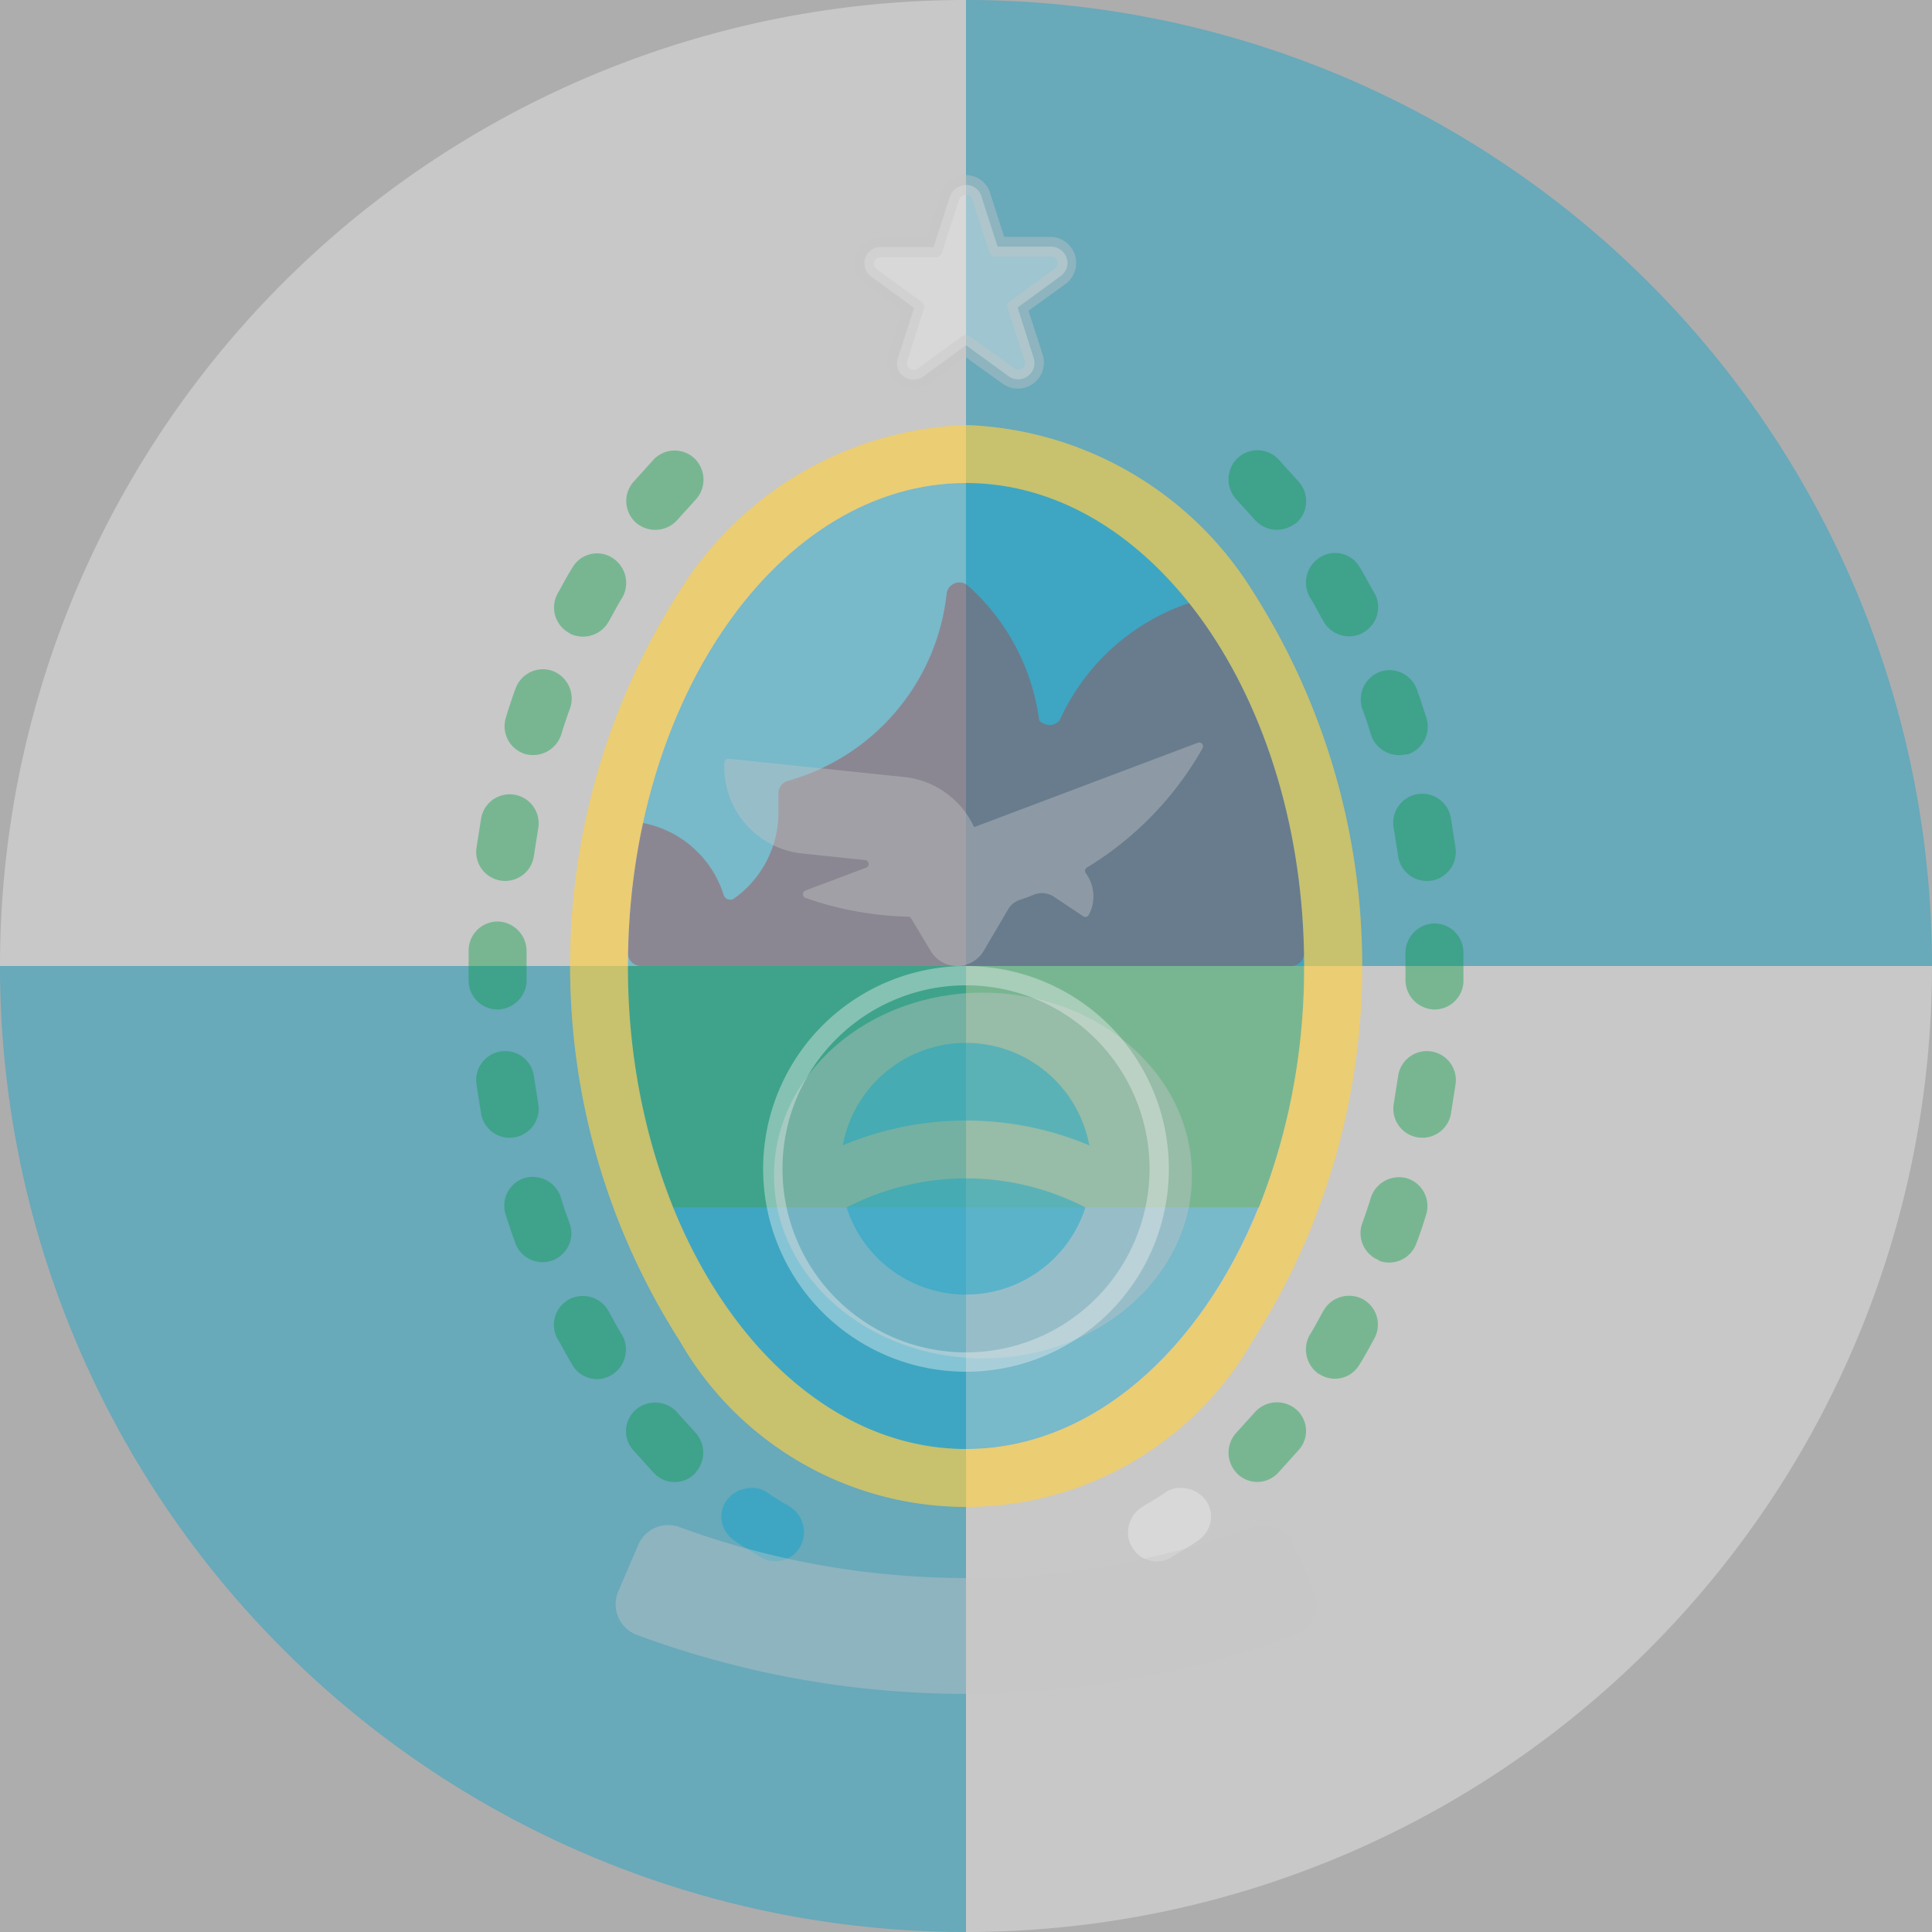 <svg fill-opacity="0.4" id="RJ" xmlns="http://www.w3.org/2000/svg" xmlns:xlink="http://www.w3.org/1999/xlink" width="36.98" height="36.98" viewBox="0 0 36.98 36.98">
  <rect x="0" y="0" width="36.98" height="36.98" fill="#333333" stroke="none"/>
  <defs>
    <clipPath id="clip-path">
      <path id="Caminho_1664" data-name="Caminho 1664" d="M71.472,50C67.9,50,65,54.14,65,59.245H77.943C77.943,54.14,75.046,50,71.472,50Z" transform="translate(-65 -50)" fill="none"/>
    </clipPath>
  </defs>
  <path id="Caminho_1655" data-name="Caminho 1655" d="M0,100a18.49,18.49,0,0,0,18.49,18.49V100Z" transform="translate(0 -81.51)" fill="#01a2ce"/>
  <path id="Caminho_1656" data-name="Caminho 1656" d="M18.49,0A18.49,18.49,0,0,0,0,18.49H18.49Z" transform="translate(0)" fill="#f0f0f0"/>
  <path id="Caminho_1657" data-name="Caminho 1657" d="M100,0V18.49h18.49A18.49,18.49,0,0,0,100,0Z" transform="translate(-81.51)" fill="#01a2ce"/>
  <path id="Caminho_1658" data-name="Caminho 1658" d="M100,118.49A18.49,18.49,0,0,0,118.49,100H100Z" transform="translate(-81.51 -81.51)" fill="#f0f0f0"/>
  <path id="Caminho_1659" data-name="Caminho 1659" d="M66.581,45.109c3.574,0,6.472,4.14,6.472,9.245s-2.9,9.245-6.472,9.245-6.472-4.14-6.472-9.245,2.9-9.245,6.472-9.245m0-1.109A6.735,6.735,0,0,0,61.1,47.18a13.322,13.322,0,0,0,0,14.348,6.319,6.319,0,0,0,10.968,0,13.322,13.322,0,0,0,0-14.348A6.735,6.735,0,0,0,66.581,44Z" transform="translate(-48.091 -35.864)" fill="#ffcf44"/>
  <path id="Caminho_1660" data-name="Caminho 1660" d="M71.472,50C67.9,50,65,54.14,65,59.245H77.943C77.943,54.14,75.046,50,71.472,50Z" transform="translate(-52.981 -40.755)" fill="#01a2ce"/>
  <path id="Caminho_1661" data-name="Caminho 1661" d="M69.69,125c1.121,2.762,3.21,4.623,5.6,4.623s4.484-1.86,5.6-4.623Z" transform="translate(-56.804 -101.887)" fill="#01a2ce"/>
  <path id="Caminho_1662" data-name="Caminho 1662" d="M77.942,100H65a12.362,12.362,0,0,0,.867,4.623H77.075A12.362,12.362,0,0,0,77.942,100Z" transform="translate(-52.98 -81.51)" fill="#009b43"/>
  <g id="Grupo_2239" data-name="Grupo 2239" transform="translate(12.019 9.245)" clip-path="url(#clip-path)">
    <path id="Caminho_1663" data-name="Caminho 1663" d="M65.246,67.632A.248.248,0,0,1,65,67.386v-2.25a.248.248,0,0,1,.091-.185.253.253,0,0,1,.155-.055h.048a2.017,2.017,0,0,1,1.538,1.376.128.128,0,0,0,.124.089.124.124,0,0,0,.078-.022,2.023,2.023,0,0,0,.847-1.644v-.37a.248.248,0,0,1,.185-.239A4.194,4.194,0,0,0,71.1,60.51a.246.246,0,0,1,.409-.157c.041.037.083.074.122.113a4.183,4.183,0,0,1,1.241,2.468.325.325,0,0,0,.205.087.276.276,0,0,0,.185-.087,4.179,4.179,0,0,1,3.809-2.468h.614a.248.248,0,0,1,.257.248v6.673a.248.248,0,0,1-.246.246Z" transform="translate(-65 -58.387)" fill="#a93c40"/>
  </g>
  <ellipse id="Elipse_71" data-name="Elipse 71" cx="4" cy="3.5" rx="4" ry="3.5" transform="translate(14.815 19)" fill="#c6c6c6"/>
  <path id="Caminho_1665" data-name="Caminho 1665" d="M82.883,100.37a3.513,3.513,0,1,1-3.513,3.513,3.513,3.513,0,0,1,3.513-3.513m0-.37a3.883,3.883,0,1,0,3.883,3.883A3.883,3.883,0,0,0,82.883,100Z" transform="translate(-64.393 -81.51)" fill="#f0f0f0"/>
  <path id="Caminho_1666" data-name="Caminho 1666" d="M84.131,76.97a.074.074,0,0,0-.092-.105l-4.146,1.564-.135.05a1.664,1.664,0,0,0-.525-.642,1.638,1.638,0,0,0-.815-.316L75.06,77.17a.076.076,0,0,0-.081.068,1.664,1.664,0,0,0,1.479,1.745l1.22.128a.076.076,0,0,1,.018.144l-1.165.438a.076.076,0,0,0,0,.141,6.316,6.316,0,0,0,1.962.359.068.068,0,0,1,.061.035l.37.616a.59.59,0,0,0,1.013.013l.47-.8a.41.41,0,0,1,.227-.185c.091-.03.185-.063.27-.1a.416.416,0,0,1,.386.043h0l.555.37a.07.07,0,0,0,.105-.022.723.723,0,0,0,.092-.357.751.751,0,0,0-.144-.442.072.072,0,0,1,.018-.109A6.3,6.3,0,0,0,84.131,76.97Z" transform="translate(-61.113 -62.648)" fill="#c6c6c6"/>
  <path id="Caminho_1667" data-name="Caminho 1667" d="M87.64,122.546a2.4,2.4,0,0,0,4.571,0A4.97,4.97,0,0,0,87.64,122.546Z" transform="translate(-71.435 -99.434)" fill="#01a2ce"/>
  <path id="Caminho_1668" data-name="Caminho 1668" d="M89.6,109.525a6.074,6.074,0,0,1,2.359.475,2.4,2.4,0,0,0-4.719,0A6.074,6.074,0,0,1,89.6,109.525Z" transform="translate(-71.109 -88.077)" fill="#01a2ce"/>
  <path id="Caminho_1669" data-name="Caminho 1669" d="M116.831,155.134h0a.573.573,0,0,1,.213-.74c.144-.092.3-.174.436-.274a.514.514,0,0,1,.4-.08.571.571,0,0,1,.37.213h0a.538.538,0,0,1,.105.416.573.573,0,0,1-.246.37c-.161.115-.335.211-.5.316a.542.542,0,0,1-.775-.222Z" transform="translate(-95.181 -125.55)" fill="#f0f0f0"/>
  <path id="Caminho_1670" data-name="Caminho 1670" d="M127.328,146.514h0a.566.566,0,0,1,0-.773l.351-.388a.566.566,0,0,1,.771-.07h0a.544.544,0,0,1,.07.791l-.392.435a.544.544,0,0,1-.8.006Z" transform="translate(-103.66 -118.322)" fill="#009b43"/>
  <path id="Caminho_1671" data-name="Caminho 1671" d="M135.445,135.637a.569.569,0,0,1-.185-.754c.094-.148.174-.307.261-.46a.564.564,0,0,1,.74-.233.555.555,0,0,1,.239.756c-.094.168-.185.342-.285.5a.544.544,0,0,1-.769.187Z" transform="translate(-110.191 -109.331)" fill="#009b43"/>
  <path id="Caminho_1672" data-name="Caminho 1672" d="M141.19,123.413a.555.555,0,0,1-.324-.7c.061-.166.118-.335.168-.5a.568.568,0,0,1,.686-.37.555.555,0,0,1,.37.7c-.055.185-.117.37-.185.545a.555.555,0,0,1-.716.335Z" transform="translate(-114.794 -99.291)" fill="#009b43"/>
  <path id="Caminho_1673" data-name="Caminho 1673" d="M144.682,110.456h0a.555.555,0,0,1-.44-.642l.083-.527a.554.554,0,1,1,1.1.152l-.089.568a.555.555,0,0,1-.653.449Z" transform="translate(-117.564 -88.689)" fill="#009b43"/>
  <path id="Caminho_1674" data-name="Caminho 1674" d="M146.026,97.244h0a.566.566,0,0,1-.536-.555v-.536a.566.566,0,0,1,.536-.555h0a.555.555,0,0,1,.573.555v.573A.555.555,0,0,1,146.026,97.244Z" transform="translate(-118.588 -77.922)" fill="#009b43"/>
  <path id="Caminho_1675" data-name="Caminho 1675" d="M144.941,83.879a.555.555,0,0,1-.616-.475l-.083-.527a.555.555,0,1,1,1.093-.192l.089.568a.555.555,0,0,1-.483.627Z" transform="translate(-117.564 -67.021)" fill="#009b43"/>
  <path id="Caminho_1676" data-name="Caminho 1676" d="M141.734,70.937a.568.568,0,0,1-.686-.37c-.05-.17-.107-.338-.168-.5a.566.566,0,0,1,.324-.7h0a.555.555,0,0,1,.721.331c.067.185.128.37.185.555a.555.555,0,0,1-.375.693Z" transform="translate(-114.806 -56.503)" fill="#009b43"/>
  <path id="Caminho_1677" data-name="Caminho 1677" d="M136.27,58.779a.564.564,0,0,1-.74-.233c-.087-.153-.166-.312-.261-.46a.569.569,0,0,1,.185-.754.544.544,0,0,1,.773.185c.1.163.185.337.285.5a.555.555,0,0,1-.242.758Z" transform="translate(-110.199 -46.657)" fill="#009b43"/>
  <path id="Caminho_1678" data-name="Caminho 1678" d="M128.45,48.022h0a.566.566,0,0,1-.771-.07l-.351-.388a.566.566,0,0,1,0-.773.555.555,0,0,1,.8,0l.392.435a.555.555,0,0,1-.065.8Z" transform="translate(-103.66 -38.002)" fill="#009b43"/>
  <path id="Caminho_1679" data-name="Caminho 1679" d="M76.2,155.126h0a.542.542,0,0,1-.767.22c-.166-.105-.34-.2-.5-.316a.573.573,0,0,1-.246-.37.538.538,0,0,1,.105-.416h0a.571.571,0,0,1,.37-.213.514.514,0,0,1,.4.08c.141.1.292.185.436.274A.573.573,0,0,1,76.2,155.126Z" transform="translate(-60.873 -125.541)" fill="#01a2ce"/>
  <path id="Caminho_1680" data-name="Caminho 1680" d="M66.155,146.538h0a.544.544,0,0,1-.8,0l-.392-.435a.544.544,0,0,1,.07-.791h0a.566.566,0,0,1,.771.07l.351.388a.566.566,0,0,1-.006.767Z" transform="translate(-52.842 -118.346)" fill="#009b43"/>
  <path id="Caminho_1681" data-name="Caminho 1681" d="M58.467,135.637h0a.544.544,0,0,1-.773-.185c-.1-.163-.185-.337-.285-.5a.555.555,0,0,1,.24-.758.564.564,0,0,1,.74.233c.087.153.166.312.261.46A.569.569,0,0,1,58.467,135.637Z" transform="translate(-46.741 -109.331)" fill="#009b43"/>
  <path id="Caminho_1682" data-name="Caminho 1682" d="M53.132,123.429h0a.555.555,0,0,1-.721-.331c-.067-.185-.128-.37-.185-.545a.555.555,0,0,1,.37-.7h0a.568.568,0,0,1,.686.37c.05.17.107.338.168.5A.555.555,0,0,1,53.132,123.429Z" transform="translate(-42.548 -99.307)" fill="#009b43"/>
  <path id="Caminho_1683" data-name="Caminho 1683" d="M50.048,110.456h0a.555.555,0,0,1-.653-.449l-.089-.568a.555.555,0,0,1,.483-.627h0a.555.555,0,0,1,.616.475l.083.527a.555.555,0,0,1-.44.642Z" transform="translate(-40.186 -88.689)" fill="#009b43"/>
  <path id="Caminho_1684" data-name="Caminho 1684" d="M49.083,97.081a.555.555,0,0,1-.573-.555c0-.185,0-.383,0-.573a.555.555,0,0,1,.573-.555h0a.566.566,0,0,1,.536.555v.536A.566.566,0,0,1,49.083,97.081Z" transform="translate(-39.54 -77.759)" fill="#009b43"/>
  <path id="Caminho_1685" data-name="Caminho 1685" d="M49.789,83.879a.555.555,0,0,1-.483-.627l.089-.568a.555.555,0,0,1,.653-.449h0a.555.555,0,0,1,.44.642l-.083.527A.555.555,0,0,1,49.789,83.879Z" transform="translate(-40.186 -67.021)" fill="#009b43"/>
  <path id="Caminho_1686" data-name="Caminho 1686" d="M52.626,70.912h0a.555.555,0,0,1-.37-.7c.055-.185.116-.37.185-.555a.555.555,0,0,1,.721-.331h0a.566.566,0,0,1,.32.714c-.061.166-.118.335-.168.5A.568.568,0,0,1,52.626,70.912Z" transform="translate(-42.572 -56.479)" fill="#009b43"/>
  <path id="Caminho_1687" data-name="Caminho 1687" d="M57.66,58.788a.555.555,0,0,1-.239-.756c.094-.168.185-.342.285-.5a.544.544,0,0,1,.773-.185h0a.569.569,0,0,1,.185.754c-.094.148-.174.307-.261.46a.564.564,0,0,1-.743.231Z" transform="translate(-46.751 -46.665)" fill="#009b43"/>
  <path id="Caminho_1688" data-name="Caminho 1688" d="M65.03,48.046h0a.555.555,0,0,1-.07-.791l.392-.435a.555.555,0,0,1,.8,0,.566.566,0,0,1,0,.773l-.351.388A.566.566,0,0,1,65.03,48.046Z" transform="translate(-52.839 -38.026)" fill="#009b43"/>
  <path id="Caminho_1689" data-name="Caminho 1689" d="M66.581,45.109c3.574,0,6.472,4.14,6.472,9.245s-2.9,9.245-6.472,9.245-6.472-4.14-6.472-9.245,2.9-9.245,6.472-9.245m0-1.109A6.735,6.735,0,0,0,61.1,47.18a13.322,13.322,0,0,0,0,14.348,6.319,6.319,0,0,0,10.968,0,13.322,13.322,0,0,0,0-14.348A6.735,6.735,0,0,0,66.581,44Z" transform="translate(-48.091 -35.864)" fill="#ffcf44"/>
  <path id="Caminho_1690" data-name="Caminho 1690" d="M76.706,158.248a.623.623,0,0,0-.793-.337,15.927,15.927,0,0,1-10.961,0,.623.623,0,0,0-.793.337l-.383.891a.627.627,0,0,0,.349.832,18.147,18.147,0,0,0,12.616,0,.627.627,0,0,0,.349-.832Z" transform="translate(-51.942 -128.68)" fill="#c6c6c6"/>
  <ellipse id="Elipse_72" data-name="Elipse 72" cx="1.5" cy="2" rx="1.5" ry="2" transform="translate(16.815 4)" fill="none"/>
  <path id="Caminho_1691" data-name="Caminho 1691" d="M90.421,22.892a.32.32,0,0,1-.257-.129.3.3,0,0,1-.044-.277l.312-.967-.823-.6a.318.318,0,0,1-.111-.355.305.305,0,0,1,.294-.209h1.013l.312-.967a.335.335,0,0,1,.309-.222.3.3,0,0,1,.294.216l.312.965h1.021a.314.314,0,0,1,.3.216.309.309,0,0,1-.118.348l-.821.6.307.965a.311.311,0,0,1-.044.281.316.316,0,0,1-.253.128.309.309,0,0,1-.185-.061l-.812-.59-.823.6A.307.307,0,0,1,90.421,22.892Z" transform="translate(-72.936 -15.625)" fill="#f0f0f0"/>
  <path id="Caminho_1692" data-name="Caminho 1692" d="M90.613,18.53a.12.12,0,0,1,.118.089l.325,1.006a.126.126,0,0,0,.118.089h1.065a.126.126,0,0,1,.074.229l-.858.621a.116.116,0,0,0-.044.141l.325,1.006a.128.128,0,0,1-.122.166.129.129,0,0,1-.078-.026l-.851-.614a.135.135,0,0,0-.148,0l-.851.621a.12.12,0,0,1-.074.026.129.129,0,0,1-.126-.166l.318-1a.126.126,0,0,0-.044-.141l-.858-.621a.126.126,0,0,1,.074-.229h1.058a.126.126,0,0,0,.118-.089l.325-1.006a.144.144,0,0,1,.133-.1m0-.37a.516.516,0,0,0-.475.325.224.224,0,0,0-.009.026l-.272.832h-.878a.49.49,0,0,0-.47.335.5.5,0,0,0,.17.555h0l.712.516-.257.847a.49.49,0,0,0,.072.446.507.507,0,0,0,.4.205.488.488,0,0,0,.294-.1l.708-.512.708.51a.5.5,0,0,0,.769-.555l-.272-.841.712-.516a.5.5,0,0,0-.29-.9h-.888l-.27-.843a.492.492,0,0,0-.47-.34Z" transform="translate(-72.123 -14.802)" fill="#c6c6c6"/>
</svg>
